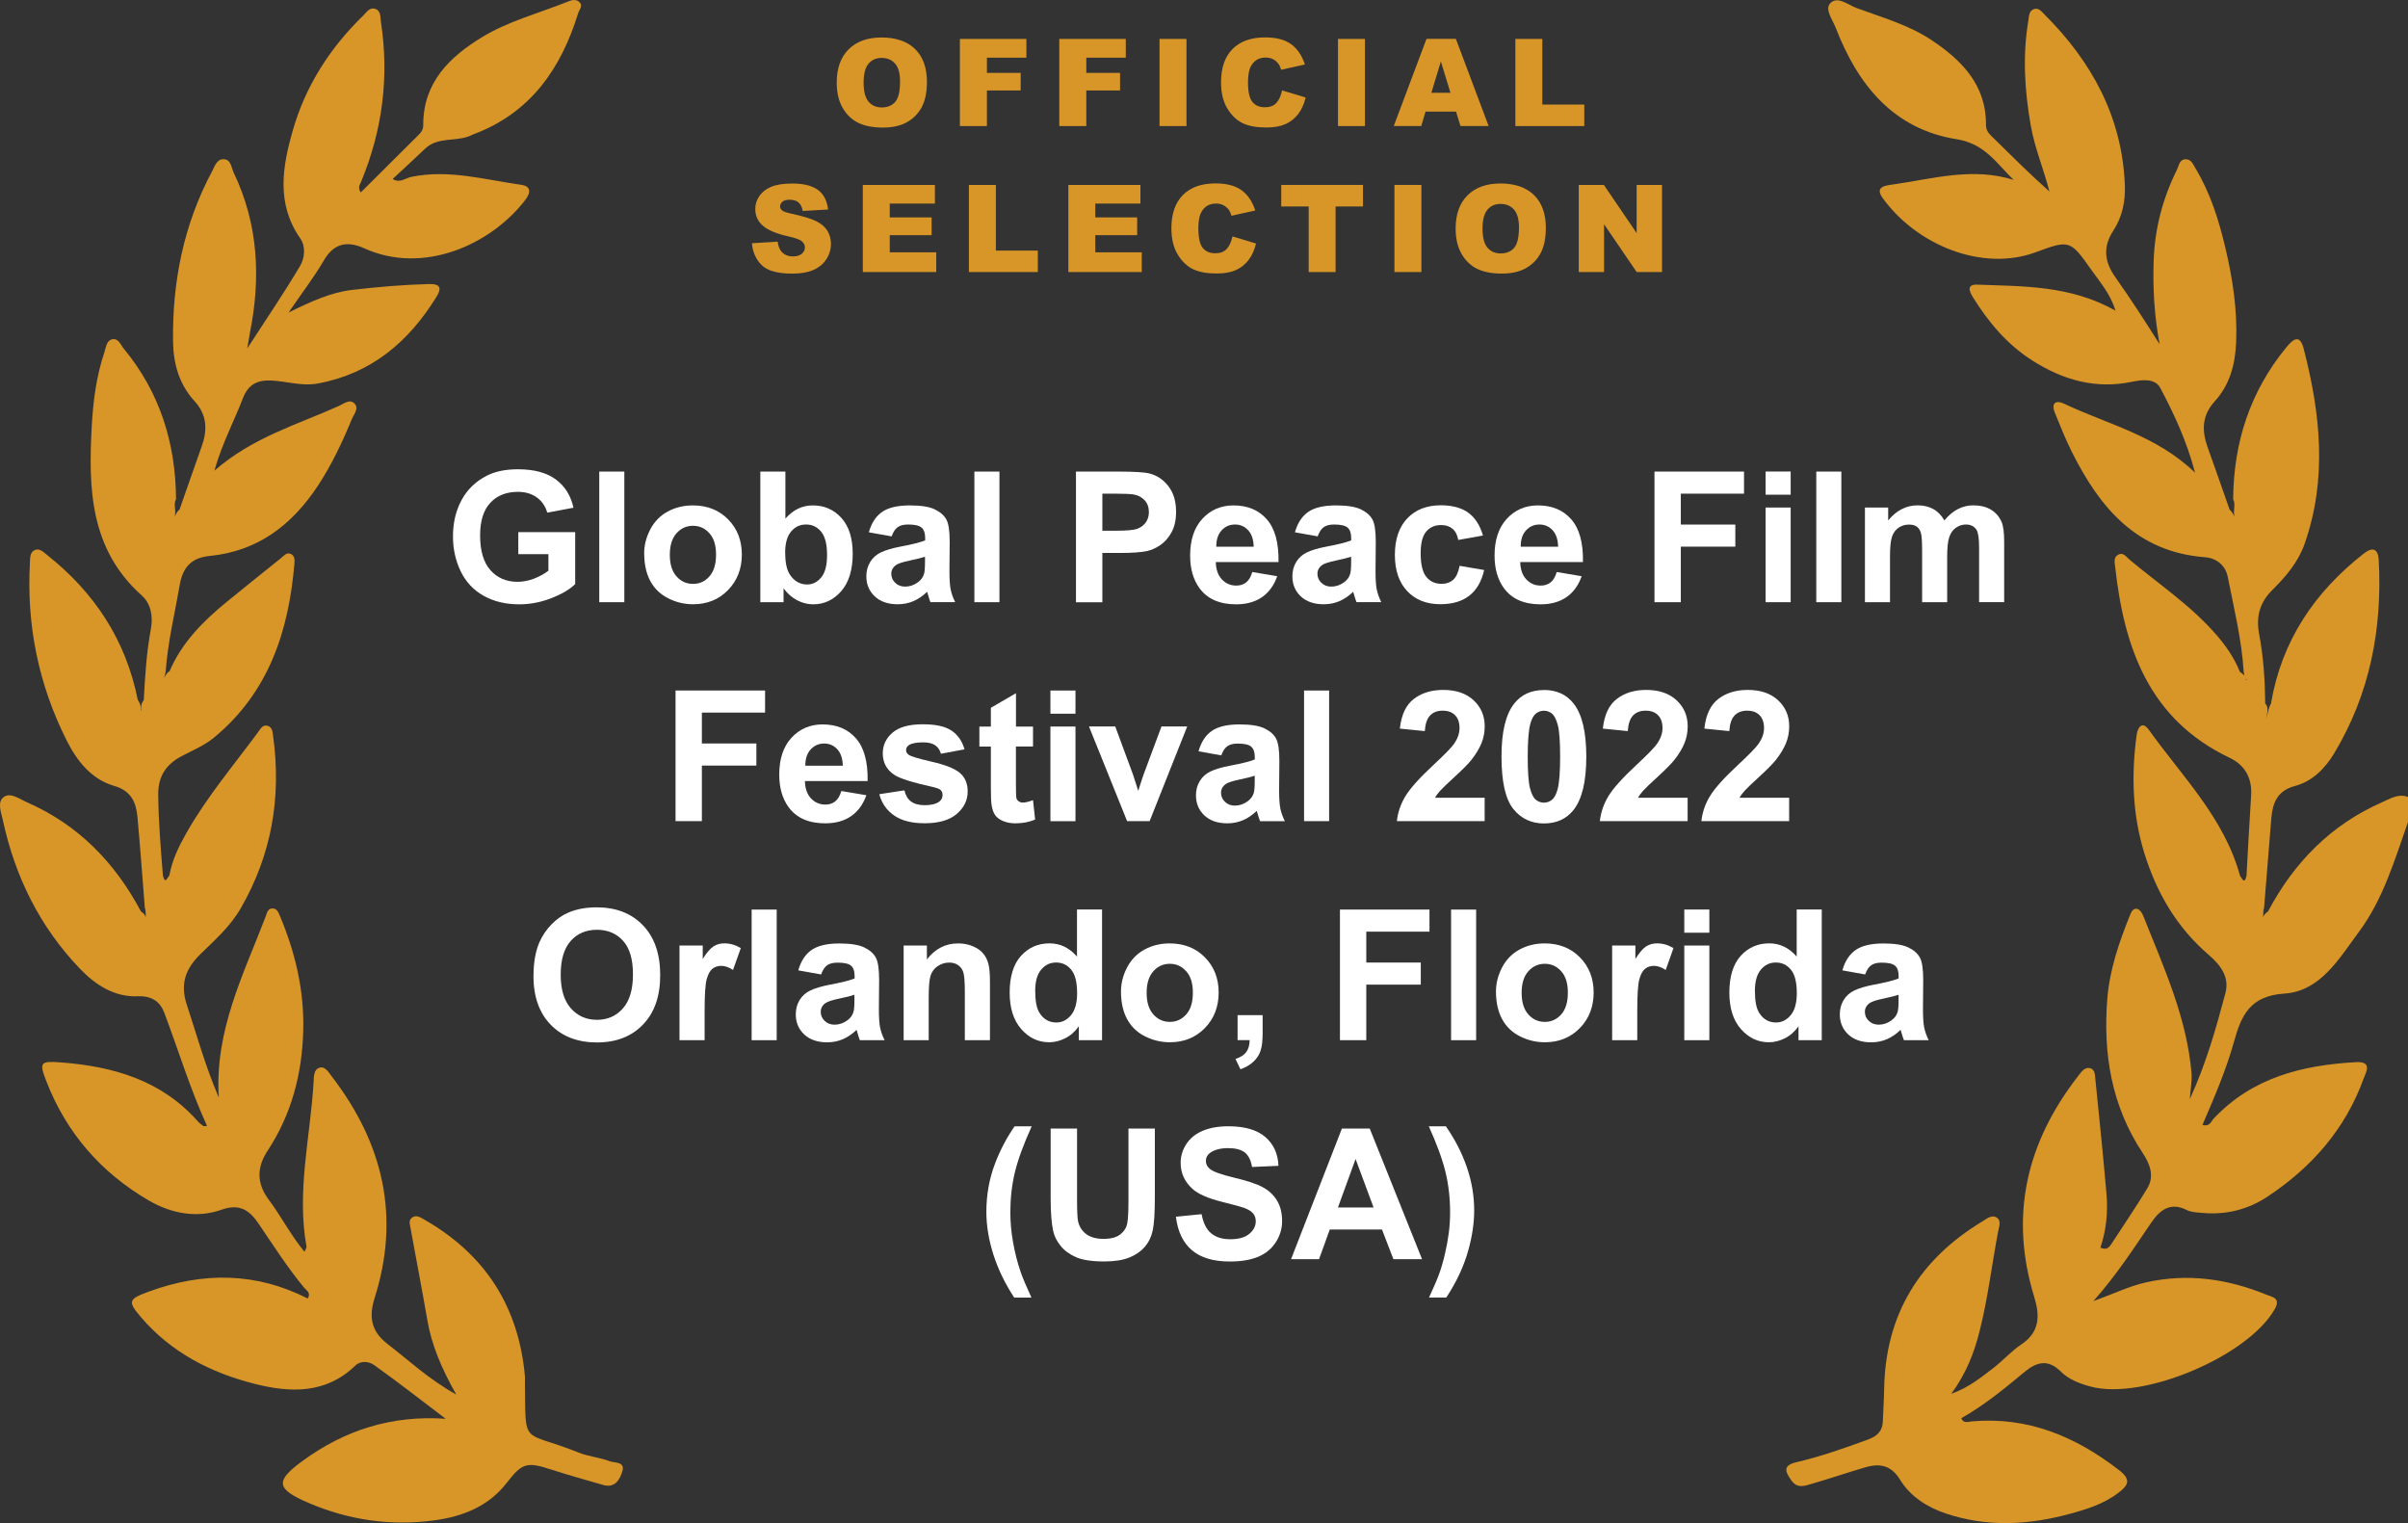 <?xml version="1.0" encoding="UTF-8"?>
<svg id="Layer_2" data-name="Layer 2" xmlns="http://www.w3.org/2000/svg" viewBox="0 0 395.88 250.35">
  <rect x="0" y="0" width="395.88" height="250.35" fill="#333333" stroke="none"/>
  <defs>
    <style>
      .cls-1 {
        fill: #fff;
      }

      .cls-2 {
        fill: #d89628;
      }
    </style>
  </defs>
  <g id="Layer_1-2" data-name="Layer 1">
    <g>
      <path class="cls-1" d="m85.21,91.09v-3.62h9.35v8.55c-.91.88-2.22,1.65-3.95,2.32s-3.47,1-5.24,1c-2.25,0-4.2-.47-5.87-1.41s-2.93-2.29-3.77-4.04-1.26-3.66-1.26-5.72c0-2.24.47-4.22,1.41-5.96s2.31-3.07,4.12-4c1.38-.71,3.09-1.07,5.14-1.07,2.67,0,4.75.56,6.25,1.68s2.46,2.66,2.89,4.64l-4.31.81c-.3-1.05-.87-1.89-1.71-2.5s-1.88-.92-3.13-.92c-1.89,0-3.4.6-4.52,1.8s-1.68,2.98-1.68,5.35c0,2.55.57,4.46,1.7,5.73s2.62,1.91,4.45,1.91c.91,0,1.82-.18,2.73-.53s1.7-.79,2.35-1.3v-2.72h-4.96Z"/>
      <path class="cls-1" d="m98.52,98.99v-21.47h4.12v21.47h-4.12Z"/>
      <path class="cls-1" d="m105.9,90.99c0-1.37.34-2.69,1.01-3.97s1.63-2.26,2.86-2.93,2.62-1.01,4.14-1.01c2.35,0,4.28.76,5.79,2.29s2.26,3.46,2.26,5.79-.76,4.3-2.28,5.85-3.43,2.32-5.73,2.32c-1.43,0-2.79-.32-4.08-.97s-2.28-1.59-2.95-2.83-1.01-2.76-1.01-4.55Zm4.22.22c0,1.54.37,2.72,1.1,3.54s1.63,1.23,2.71,1.23,1.98-.41,2.7-1.23,1.09-2.01,1.09-3.57-.36-2.7-1.09-3.52-1.63-1.23-2.7-1.23-1.98.41-2.71,1.23-1.1,2-1.1,3.54Z"/>
      <path class="cls-1" d="m125,98.99v-21.47h4.12v7.73c1.27-1.45,2.77-2.17,4.51-2.17,1.89,0,3.46.69,4.7,2.06s1.86,3.34,1.86,5.91-.63,4.7-1.9,6.14-2.8,2.15-4.61,2.15c-.89,0-1.77-.22-2.63-.67s-1.61-1.1-2.23-1.97v2.29h-3.82Zm4.09-8.12c0,1.61.25,2.8.76,3.57.71,1.09,1.66,1.64,2.84,1.64.91,0,1.68-.39,2.32-1.16s.96-2,.96-3.67c0-1.78-.32-3.06-.97-3.85s-1.47-1.18-2.48-1.18-1.81.38-2.46,1.15-.98,1.93-.98,3.49Z"/>
      <path class="cls-1" d="m146.58,88.17l-3.74-.67c.42-1.5,1.14-2.62,2.17-3.34s2.55-1.08,4.57-1.08c1.84,0,3.2.22,4.1.65s1.53.99,1.9,1.66.55,1.9.55,3.68l-.04,4.8c0,1.37.07,2.38.2,3.02s.38,1.35.74,2.09h-4.07c-.11-.27-.24-.68-.39-1.22-.07-.24-.12-.41-.15-.48-.7.68-1.46,1.2-2.26,1.54s-1.66.51-2.56.51c-1.6,0-2.86-.43-3.79-1.3s-1.38-1.97-1.38-3.3c0-.88.21-1.66.63-2.35s1.01-1.22,1.77-1.58,1.85-.69,3.27-.96c1.92-.36,3.26-.7,4-1.01v-.41c0-.79-.2-1.35-.59-1.69s-1.13-.51-2.21-.51c-.73,0-1.3.14-1.71.43s-.74.79-1,1.52Zm5.51,3.34c-.53.18-1.36.39-2.51.63s-1.89.48-2.24.72c-.54.38-.81.86-.81,1.45s.21,1.07.64,1.49.98.63,1.64.63c.74,0,1.45-.24,2.12-.73.5-.37.82-.83.98-1.36.11-.35.16-1.02.16-2.01v-.82Z"/>
      <path class="cls-1" d="m160.19,98.99v-21.47h4.12v21.47h-4.12Z"/>
      <path class="cls-1" d="m176.89,98.99v-21.47h6.96c2.64,0,4.36.11,5.16.32,1.23.32,2.26,1.02,3.09,2.1s1.25,2.47,1.25,4.18c0,1.32-.24,2.43-.72,3.33s-1.09,1.6-1.82,2.12c-.74.51-1.49.85-2.25,1.02-1.04.21-2.53.31-4.5.31h-2.83v8.1h-4.34Zm4.34-17.84v6.09h2.37c1.71,0,2.85-.11,3.43-.34s1.03-.58,1.36-1.05c.33-.48.49-1.04.49-1.67,0-.78-.23-1.43-.69-1.93s-1.04-.83-1.74-.95c-.52-.1-1.56-.15-3.12-.15h-2.1Z"/>
      <path class="cls-1" d="m205.88,94.03l4.1.69c-.53,1.5-1.36,2.65-2.5,3.44s-2.56,1.18-4.27,1.18c-2.71,0-4.71-.88-6.01-2.65-1.03-1.42-1.54-3.2-1.54-5.36,0-2.58.67-4.6,2.02-6.06s3.05-2.19,5.11-2.19c2.31,0,4.14.76,5.48,2.29s1.98,3.87,1.92,7.02h-10.31c.03,1.22.36,2.17,1,2.85s1.43,1.02,2.37,1.02c.64,0,1.19-.18,1.63-.53s.77-.92,1-1.7Zm.23-4.16c-.03-1.19-.34-2.1-.92-2.72s-1.3-.93-2.14-.93c-.9,0-1.64.33-2.23.98s-.87,1.54-.86,2.67h6.15Z"/>
      <path class="cls-1" d="m216.63,88.17l-3.74-.67c.42-1.5,1.14-2.62,2.17-3.34s2.55-1.08,4.57-1.08c1.84,0,3.2.22,4.1.65s1.53.99,1.9,1.66c.37.67.55,1.9.55,3.68l-.04,4.8c0,1.37.07,2.38.2,3.02.13.65.38,1.35.74,2.09h-4.07c-.11-.27-.24-.68-.4-1.22-.07-.24-.12-.41-.15-.48-.7.68-1.46,1.2-2.26,1.54s-1.66.51-2.56.51c-1.6,0-2.86-.43-3.79-1.3-.92-.87-1.38-1.97-1.38-3.3,0-.88.21-1.66.63-2.35s1.01-1.22,1.77-1.58c.76-.37,1.85-.69,3.27-.96,1.92-.36,3.26-.7,4-1.01v-.41c0-.79-.2-1.35-.59-1.69s-1.13-.51-2.21-.51c-.73,0-1.3.14-1.71.43s-.74.79-1,1.52Zm5.51,3.34c-.53.18-1.36.39-2.5.63s-1.89.48-2.24.72c-.54.38-.81.86-.81,1.45s.21,1.07.64,1.49.98.63,1.64.63c.74,0,1.45-.24,2.12-.73.5-.37.83-.83.98-1.36.11-.35.16-1.02.16-2.01v-.82Z"/>
      <path class="cls-1" d="m243.8,88.03l-4.06.73c-.14-.81-.45-1.42-.93-1.83-.48-.41-1.11-.62-1.88-.62-1.03,0-1.84.35-2.45,1.06-.61.71-.92,1.89-.92,3.55,0,1.85.31,3.15.93,3.91s1.45,1.14,2.5,1.14c.78,0,1.42-.22,1.92-.67s.85-1.21,1.05-2.29l4.04.69c-.42,1.86-1.23,3.26-2.42,4.2s-2.79,1.42-4.79,1.42c-2.28,0-4.09-.72-5.44-2.15s-2.03-3.42-2.03-5.96.68-4.57,2.04-6,3.19-2.15,5.51-2.15c1.89,0,3.4.41,4.52,1.22,1.12.82,1.92,2.06,2.41,3.73Z"/>
      <path class="cls-1" d="m255.93,94.03l4.1.69c-.53,1.5-1.36,2.65-2.5,3.44s-2.56,1.18-4.27,1.18c-2.71,0-4.71-.88-6.01-2.65-1.03-1.42-1.54-3.2-1.54-5.36,0-2.58.67-4.6,2.02-6.06s3.05-2.19,5.11-2.19c2.31,0,4.14.76,5.48,2.29s1.98,3.87,1.92,7.02h-10.31c.03,1.22.36,2.17,1,2.85s1.43,1.02,2.37,1.02c.64,0,1.19-.18,1.63-.53s.77-.92,1-1.7Zm.23-4.16c-.03-1.19-.34-2.1-.92-2.72s-1.3-.93-2.14-.93c-.9,0-1.64.33-2.23.98s-.87,1.54-.86,2.67h6.15Z"/>
      <path class="cls-1" d="m272,98.99v-21.47h14.72v3.63h-10.39v5.08h8.96v3.63h-8.96v9.13h-4.34Z"/>
      <path class="cls-1" d="m290.27,81.32v-3.81h4.12v3.81h-4.12Zm0,17.67v-15.56h4.12v15.56h-4.12Z"/>
      <path class="cls-1" d="m298.6,98.99v-21.47h4.12v21.47h-4.12Z"/>
      <path class="cls-1" d="m306.63,83.43h3.79v2.12c1.36-1.65,2.97-2.48,4.85-2.48,1,0,1.86.21,2.59.62s1.33,1.03,1.8,1.86c.68-.83,1.42-1.45,2.21-1.86s1.64-.62,2.53-.62c1.14,0,2.11.23,2.9.7s1.38,1.15,1.77,2.04c.28.66.42,1.74.42,3.22v9.95h-4.12v-8.89c0-1.54-.14-2.54-.42-2.99-.38-.59-.97-.88-1.76-.88-.58,0-1.12.18-1.63.53s-.87.87-1.1,1.55-.34,1.75-.34,3.22v7.47h-4.12v-8.53c0-1.51-.07-2.49-.22-2.93s-.37-.77-.68-.98c-.31-.21-.73-.32-1.25-.32-.63,0-1.21.17-1.71.51s-.87.83-1.09,1.48c-.22.64-.33,1.71-.33,3.21v7.56h-4.12v-15.56Z"/>
      <path class="cls-1" d="m111.06,134.98v-21.47h14.72v3.63h-10.39v5.08h8.96v3.63h-8.96v9.13h-4.34Z"/>
      <path class="cls-1" d="m138.33,130.03l4.1.69c-.53,1.5-1.36,2.65-2.5,3.44s-2.56,1.18-4.27,1.18c-2.71,0-4.71-.88-6.01-2.65-1.03-1.42-1.54-3.2-1.54-5.36,0-2.58.67-4.6,2.02-6.06s3.05-2.19,5.11-2.19c2.31,0,4.14.76,5.48,2.29s1.98,3.87,1.92,7.02h-10.31c.03,1.22.36,2.17,1,2.85s1.43,1.02,2.37,1.02c.64,0,1.19-.18,1.62-.53s.77-.92,1-1.7Zm.23-4.16c-.03-1.19-.34-2.1-.92-2.72s-1.3-.93-2.14-.93c-.9,0-1.64.33-2.23.98s-.88,1.54-.87,2.67h6.15Z"/>
      <path class="cls-1" d="m144.56,130.55l4.13-.63c.18.8.53,1.41,1.07,1.82s1.29.62,2.26.62c1.06,0,1.87-.2,2.4-.59.36-.27.54-.64.54-1.1,0-.31-.1-.57-.29-.78-.21-.2-.66-.38-1.38-.54-3.32-.73-5.43-1.4-6.31-2.01-1.23-.84-1.85-2.01-1.85-3.5,0-1.35.53-2.48,1.6-3.4s2.71-1.38,4.95-1.38,3.71.35,4.75,1.04,1.75,1.72,2.14,3.08l-3.88.72c-.17-.61-.48-1.07-.94-1.39s-1.13-.48-1.99-.48c-1.08,0-1.86.15-2.33.45-.31.21-.47.49-.47.83,0,.29.14.54.41.75.37.27,1.65.66,3.84,1.16s3.72,1.11,4.59,1.83c.86.73,1.29,1.75,1.29,3.06,0,1.43-.6,2.65-1.79,3.68s-2.96,1.54-5.29,1.54c-2.12,0-3.8-.43-5.03-1.29s-2.04-2.03-2.42-3.5Z"/>
      <path class="cls-1" d="m169.83,119.43v3.28h-2.81v6.27c0,1.27.03,2.01.08,2.22s.18.38.37.52.42.21.7.21c.38,0,.93-.13,1.66-.4l.35,3.19c-.96.41-2.04.62-3.25.62-.74,0-1.41-.12-2.01-.37s-1.03-.57-1.31-.97-.47-.93-.58-1.6c-.09-.48-.13-1.45-.13-2.9v-6.78h-1.89v-3.28h1.89v-3.09l4.13-2.4v5.49h2.81Z"/>
      <path class="cls-1" d="m172.69,117.32v-3.81h4.12v3.81h-4.12Zm0,17.67v-15.56h4.12v15.56h-4.12Z"/>
      <path class="cls-1" d="m185.3,134.98l-6.27-15.56h4.32l2.93,7.94.85,2.65c.22-.67.37-1.12.42-1.33.14-.44.28-.88.44-1.32l2.96-7.94h4.23l-6.18,15.56h-3.71Z"/>
      <path class="cls-1" d="m200.78,124.17l-3.74-.67c.42-1.5,1.14-2.62,2.17-3.34s2.55-1.08,4.57-1.08c1.84,0,3.2.22,4.1.65s1.53.99,1.9,1.66c.37.67.55,1.9.55,3.68l-.04,4.8c0,1.37.07,2.38.2,3.03.13.65.38,1.34.74,2.09h-4.07c-.11-.27-.24-.68-.4-1.22-.07-.24-.12-.41-.15-.48-.7.68-1.46,1.2-2.26,1.54s-1.66.51-2.56.51c-1.6,0-2.86-.43-3.79-1.3-.92-.87-1.38-1.97-1.38-3.3,0-.88.21-1.66.63-2.35s1.01-1.22,1.77-1.58c.76-.37,1.85-.69,3.27-.96,1.92-.36,3.26-.7,4-1.01v-.41c0-.79-.2-1.35-.59-1.69s-1.13-.51-2.21-.51c-.73,0-1.3.14-1.71.43s-.74.79-1,1.52Zm5.51,3.34c-.53.18-1.36.39-2.5.63s-1.89.48-2.24.72c-.54.38-.81.86-.81,1.45s.21,1.07.64,1.49.98.63,1.64.63c.74,0,1.45-.24,2.12-.73.5-.37.83-.83.98-1.36.11-.35.16-1.02.16-2.01v-.82Z"/>
      <path class="cls-1" d="m214.39,134.98v-21.47h4.12v21.47h-4.12Z"/>
      <path class="cls-1" d="m244.08,131.16v3.82h-14.43c.16-1.45.62-2.81,1.41-4.11s2.32-3.01,4.63-5.15c1.86-1.73,2.99-2.9,3.41-3.52.57-.85.85-1.69.85-2.52,0-.92-.25-1.62-.74-2.12s-1.17-.74-2.04-.74-1.54.26-2.05.78-.8,1.38-.88,2.58l-4.1-.41c.24-2.27,1.01-3.89,2.3-4.88s2.9-1.48,4.83-1.48c2.12,0,3.78.57,5,1.71s1.82,2.56,1.82,4.26c0,.97-.17,1.89-.52,2.76-.35.87-.9,1.79-1.65,2.75-.5.63-1.4,1.55-2.7,2.74s-2.12,1.98-2.47,2.37-.63.77-.84,1.14h8.17Z"/>
      <path class="cls-1" d="m253.82,113.42c2.08,0,3.71.74,4.88,2.23,1.4,1.76,2.09,4.67,2.09,8.75s-.7,6.98-2.11,8.76c-1.16,1.46-2.78,2.2-4.86,2.2s-3.77-.8-5.05-2.41-1.92-4.47-1.92-8.59.7-6.95,2.11-8.73c1.16-1.46,2.78-2.2,4.86-2.2Zm0,3.41c-.5,0-.94.16-1.33.48s-.69.89-.91,1.71c-.28,1.06-.42,2.86-.42,5.38s.13,4.25.38,5.19.57,1.57.96,1.88.83.47,1.33.47.94-.16,1.33-.48.69-.89.91-1.71c.28-1.05.42-2.84.42-5.36s-.13-4.25-.38-5.19-.57-1.57-.96-1.89c-.39-.32-.83-.48-1.33-.48Z"/>
      <path class="cls-1" d="m277.45,131.16v3.82h-14.43c.16-1.45.62-2.81,1.41-4.11s2.32-3.01,4.63-5.15c1.86-1.73,2.99-2.9,3.41-3.52.57-.85.85-1.69.85-2.52,0-.92-.25-1.62-.74-2.12s-1.17-.74-2.04-.74-1.54.26-2.05.78-.8,1.38-.88,2.58l-4.1-.41c.24-2.27,1.01-3.89,2.3-4.88s2.9-1.48,4.83-1.48c2.12,0,3.78.57,5,1.71s1.82,2.56,1.82,4.26c0,.97-.17,1.89-.52,2.76-.35.87-.9,1.79-1.65,2.75-.5.63-1.4,1.55-2.7,2.74s-2.12,1.98-2.47,2.37-.63.77-.84,1.14h8.17Z"/>
      <path class="cls-1" d="m294.14,131.16v3.82h-14.43c.16-1.45.62-2.81,1.41-4.11s2.32-3.01,4.63-5.15c1.86-1.73,2.99-2.9,3.41-3.52.57-.85.85-1.69.85-2.52,0-.92-.25-1.62-.74-2.12s-1.17-.74-2.04-.74-1.54.26-2.05.78-.8,1.38-.88,2.58l-4.1-.41c.24-2.27,1.01-3.89,2.3-4.88s2.9-1.48,4.83-1.48c2.12,0,3.78.57,5,1.71s1.82,2.56,1.82,4.26c0,.97-.17,1.89-.52,2.76-.35.87-.9,1.79-1.65,2.75-.5.63-1.4,1.55-2.7,2.74s-2.12,1.98-2.47,2.37-.63.77-.84,1.14h8.17Z"/>
      <path class="cls-1" d="m87.71,160.38c0-2.19.33-4.02.98-5.51.49-1.09,1.15-2.08,2-2.94s1.77-1.51,2.78-1.93c1.34-.57,2.88-.85,4.63-.85,3.16,0,5.7.98,7.59,2.94s2.85,4.69,2.85,8.19-.94,6.18-2.83,8.14-4.4,2.94-7.56,2.94-5.73-.97-7.62-2.92-2.83-4.63-2.83-8.05Zm4.47-.15c0,2.43.56,4.27,1.68,5.53s2.55,1.88,4.28,1.88,3.15-.62,4.26-1.87,1.66-3.11,1.66-5.6-.54-4.3-1.62-5.51-2.51-1.82-4.3-1.82-3.23.61-4.32,1.84-1.64,3.07-1.64,5.54Z"/>
      <path class="cls-1" d="m115.83,170.99h-4.12v-15.56h3.82v2.21c.65-1.04,1.24-1.73,1.77-2.07s1.12-.5,1.78-.5c.94,0,1.84.26,2.71.78l-1.28,3.59c-.69-.45-1.34-.67-1.93-.67s-1.06.16-1.46.48-.71.89-.94,1.72-.34,2.57-.34,5.21v4.8Z"/>
      <path class="cls-1" d="m123.57,170.99v-21.47h4.12v21.47h-4.12Z"/>
      <path class="cls-1" d="m134.98,160.18l-3.74-.67c.42-1.5,1.14-2.62,2.17-3.34s2.55-1.08,4.57-1.08c1.84,0,3.2.22,4.1.65s1.53.99,1.9,1.66.55,1.9.55,3.68l-.04,4.8c0,1.37.07,2.38.2,3.02s.38,1.35.74,2.09h-4.07c-.11-.27-.24-.68-.39-1.22-.07-.24-.12-.41-.15-.48-.7.68-1.46,1.2-2.26,1.54s-1.66.51-2.56.51c-1.6,0-2.86-.43-3.79-1.3s-1.38-1.97-1.38-3.3c0-.88.21-1.66.63-2.35s1.01-1.22,1.77-1.58,1.85-.69,3.27-.96c1.92-.36,3.26-.7,4-1.01v-.41c0-.79-.2-1.36-.59-1.69s-1.13-.5-2.21-.5c-.73,0-1.3.14-1.71.43s-.74.79-1,1.52Zm5.51,3.34c-.53.18-1.36.39-2.51.63s-1.89.48-2.24.72c-.54.38-.81.86-.81,1.45s.21,1.07.64,1.49.98.63,1.64.63c.74,0,1.45-.24,2.12-.73.5-.37.82-.83.98-1.36.11-.35.16-1.02.16-2.01v-.82Z"/>
      <path class="cls-1" d="m162.74,170.99h-4.12v-7.94c0-1.68-.09-2.77-.26-3.26s-.46-.88-.86-1.15-.87-.41-1.43-.41c-.71,0-1.35.2-1.92.59s-.95.91-1.16,1.55-.31,1.84-.31,3.57v7.05h-4.12v-15.56h3.82v2.29c1.36-1.76,3.07-2.64,5.13-2.64.91,0,1.74.16,2.49.49s1.32.75,1.71,1.25.65,1.08.81,1.73.23,1.57.23,2.77v9.67Z"/>
      <path class="cls-1" d="m181.18,170.99h-3.82v-2.29c-.63.89-1.38,1.55-2.25,1.98s-1.74.65-2.62.65c-1.79,0-3.32-.72-4.59-2.16s-1.91-3.45-1.91-6.03.62-4.64,1.86-6.01,2.81-2.06,4.7-2.06c1.74,0,3.24.72,4.51,2.17v-7.73h4.12v21.47Zm-10.99-8.12c0,1.66.23,2.86.69,3.6.66,1.07,1.59,1.61,2.78,1.61.95,0,1.75-.4,2.42-1.21s1-2.01,1-3.61c0-1.79-.32-3.07-.97-3.86s-1.47-1.18-2.48-1.18-1.79.39-2.45,1.16-.99,1.94-.99,3.48Z"/>
      <path class="cls-1" d="m184.29,162.99c0-1.37.34-2.69,1.01-3.97s1.63-2.26,2.86-2.93c1.23-.67,2.61-1.01,4.14-1.01,2.35,0,4.28.76,5.79,2.29s2.26,3.46,2.26,5.79-.76,4.3-2.28,5.85c-1.52,1.55-3.43,2.32-5.74,2.32-1.43,0-2.79-.32-4.08-.97-1.29-.64-2.28-1.59-2.95-2.83s-1.01-2.76-1.01-4.55Zm4.22.22c0,1.54.37,2.72,1.1,3.54s1.64,1.23,2.71,1.23,1.97-.41,2.7-1.23c.73-.82,1.09-2.01,1.09-3.57s-.36-2.7-1.09-3.52c-.73-.82-1.63-1.23-2.7-1.23s-1.98.41-2.71,1.23-1.1,2-1.1,3.54Z"/>
      <path class="cls-1" d="m203.46,166.87h4.12v2.94c0,1.19-.1,2.13-.31,2.82-.21.69-.59,1.31-1.16,1.85-.57.55-1.3.98-2.18,1.29l-.81-1.7c.83-.27,1.42-.65,1.77-1.13s.54-1.13.56-1.96h-1.99v-4.12Z"/>
      <path class="cls-1" d="m220.29,170.99v-21.47h14.72v3.63h-10.39v5.08h8.96v3.63h-8.96v9.13h-4.34Z"/>
      <path class="cls-1" d="m238.56,170.99v-21.47h4.12v21.47h-4.12Z"/>
      <path class="cls-1" d="m245.94,162.99c0-1.37.34-2.69,1.01-3.97s1.63-2.26,2.86-2.93c1.23-.67,2.61-1.01,4.14-1.01,2.35,0,4.28.76,5.79,2.29s2.26,3.46,2.26,5.79-.76,4.3-2.28,5.85c-1.52,1.55-3.43,2.32-5.74,2.32-1.43,0-2.79-.32-4.08-.97-1.29-.64-2.28-1.59-2.95-2.83s-1.01-2.76-1.01-4.55Zm4.22.22c0,1.54.37,2.72,1.1,3.54s1.64,1.23,2.71,1.23,1.97-.41,2.7-1.23c.73-.82,1.09-2.01,1.09-3.57s-.36-2.7-1.09-3.52c-.73-.82-1.63-1.23-2.7-1.23s-1.98.41-2.71,1.23-1.1,2-1.1,3.54Z"/>
      <path class="cls-1" d="m269.16,170.99h-4.12v-15.56h3.82v2.21c.65-1.04,1.24-1.73,1.77-2.07.52-.33,1.12-.5,1.78-.5.94,0,1.84.26,2.71.78l-1.27,3.59c-.69-.45-1.34-.67-1.93-.67s-1.06.16-1.46.48-.72.89-.95,1.72-.34,2.57-.34,5.21v4.8Z"/>
      <path class="cls-1" d="m276.9,153.32v-3.81h4.12v3.81h-4.12Zm0,17.67v-15.56h4.12v15.56h-4.12Z"/>
      <path class="cls-1" d="m299.5,170.99h-3.82v-2.29c-.63.89-1.38,1.55-2.25,1.98-.87.43-1.74.65-2.62.65-1.79,0-3.32-.72-4.59-2.16-1.28-1.44-1.91-3.45-1.91-6.03s.62-4.64,1.86-6.01,2.81-2.06,4.7-2.06c1.74,0,3.24.72,4.51,2.17v-7.73h4.12v21.47Zm-10.99-8.12c0,1.66.23,2.86.69,3.6.66,1.07,1.59,1.61,2.78,1.61.95,0,1.75-.4,2.42-1.21s1-2.01,1-3.61c0-1.79-.32-3.07-.97-3.86s-1.47-1.18-2.48-1.18-1.79.39-2.45,1.16c-.66.78-.99,1.94-.99,3.48Z"/>
      <path class="cls-1" d="m306.63,160.18l-3.74-.67c.42-1.5,1.14-2.62,2.17-3.34s2.55-1.08,4.57-1.08c1.84,0,3.2.22,4.1.65s1.53.99,1.9,1.66c.37.67.55,1.9.55,3.68l-.04,4.8c0,1.37.07,2.38.2,3.02.13.65.38,1.35.74,2.09h-4.07c-.11-.27-.24-.68-.4-1.22-.07-.24-.12-.41-.15-.48-.7.68-1.46,1.2-2.26,1.54s-1.66.51-2.56.51c-1.6,0-2.86-.43-3.79-1.3-.92-.87-1.38-1.97-1.38-3.3,0-.88.21-1.66.63-2.35s1.01-1.22,1.77-1.58c.76-.37,1.85-.69,3.27-.96,1.92-.36,3.26-.7,4-1.01v-.41c0-.79-.2-1.36-.59-1.69s-1.13-.5-2.21-.5c-.73,0-1.3.14-1.71.43s-.74.79-1,1.52Zm5.51,3.34c-.53.18-1.36.39-2.5.63s-1.89.48-2.24.72c-.54.38-.81.86-.81,1.45s.21,1.07.64,1.49.98.63,1.64.63c.74,0,1.45-.24,2.12-.73.5-.37.83-.83.98-1.36.11-.35.16-1.02.16-2.01v-.82Z"/>
      <path class="cls-1" d="m169.57,213.3h-2.83c-1.49-2.26-2.63-4.6-3.41-7.03s-1.17-4.79-1.17-7.06c0-2.82.48-5.49,1.45-8.01.84-2.19,1.9-4.2,3.19-6.05h2.81c-1.34,2.96-2.26,5.48-2.76,7.55s-.75,4.27-.75,6.6c0,1.6.15,3.24.45,4.92s.71,3.28,1.22,4.79c.34,1,.94,2.43,1.8,4.29Z"/>
      <path class="cls-1" d="m172.73,185.51h4.34v11.63c0,1.85.05,3.04.16,3.59.19.88.63,1.58,1.33,2.12.7.53,1.65.8,2.86.8s2.16-.25,2.78-.75,1-1.12,1.13-1.85.19-1.95.19-3.65v-11.88h4.34v11.28c0,2.58-.12,4.4-.35,5.46s-.67,1.96-1.3,2.7c-.63.73-1.47,1.32-2.53,1.75-1.05.43-2.43.65-4.13.65-2.05,0-3.61-.24-4.67-.71-1.06-.47-1.9-1.09-2.51-1.85s-1.02-1.55-1.21-2.38c-.28-1.23-.43-3.05-.43-5.45v-11.46Z"/>
      <path class="cls-1" d="m193.33,200l4.22-.41c.25,1.42.77,2.46,1.54,3.12.78.66,1.82,1,3.14,1,1.4,0,2.45-.29,3.16-.89.71-.59,1.06-1.28,1.06-2.07,0-.51-.15-.94-.45-1.3-.3-.36-.82-.67-1.56-.93-.51-.18-1.67-.49-3.47-.94-2.32-.58-3.96-1.28-4.89-2.12-1.32-1.18-1.98-2.62-1.98-4.32,0-1.09.31-2.12.93-3.07.62-.95,1.51-1.68,2.68-2.18s2.58-.75,4.23-.75c2.7,0,4.72.59,6.09,1.77,1.36,1.18,2.08,2.76,2.15,4.73l-4.34.19c-.19-1.1-.58-1.9-1.19-2.38-.61-.48-1.53-.72-2.75-.72s-2.25.26-2.96.78c-.46.33-.69.78-.69,1.33,0,.51.21.94.64,1.3.55.46,1.88.94,3.98,1.44s3.67,1.01,4.68,1.55c1.01.53,1.8,1.26,2.37,2.18.57.92.86,2.06.86,3.42,0,1.23-.34,2.38-1.03,3.46s-1.65,1.87-2.9,2.4c-1.25.52-2.81.78-4.67.78-2.71,0-4.8-.63-6.25-1.88-1.46-1.25-2.32-3.08-2.61-5.49Z"/>
      <path class="cls-1" d="m233.8,206.99h-4.72l-1.88-4.88h-8.58l-1.77,4.88h-4.6l8.36-21.47h4.58l8.6,21.47Zm-7.98-8.5l-2.96-7.97-2.9,7.97h5.86Z"/>
      <path class="cls-1" d="m234.93,213.3c.81-1.74,1.38-3.07,1.71-4s.64-2,.92-3.21.49-2.36.63-3.45c.14-1.09.21-2.2.21-3.35,0-2.32-.25-4.52-.75-6.6s-1.42-4.59-2.75-7.55h2.8c1.47,2.1,2.62,4.33,3.44,6.68.81,2.35,1.22,4.74,1.22,7.16,0,2.04-.32,4.23-.97,6.56-.73,2.62-1.94,5.2-3.62,7.75h-2.84Z"/>
    </g>
    <g>
      <path class="cls-2" d="m23.81,149.22c-.4-4.97-.75-9.94-1.21-14.9-.22-2.42-1.02-4.32-3.82-5.13-3.79-1.1-6.15-4.14-7.83-7.49-4.61-9.17-6.6-18.92-6.03-29.19.04-.78-.02-1.71.78-2.08.82-.37,1.46.34,2.07.82,7.78,6.17,12.93,13.99,14.88,23.8.22.32.41.66.46,1.06.02.24.04.49.04.73.16-.12-.03-.27.03-.41-.01-.53.18-.97.46-1.38.2-3.92.45-7.82,1.17-11.69.37-2,.02-4.12-1.5-5.47-8.55-7.63-8.79-17.65-8.22-27.9.23-4.09.75-8.17,2.08-12.1.27-.82.34-1.93,1.29-2.12,1.01-.21,1.38.93,1.91,1.57,5.91,7.17,8.51,15.5,8.57,24.7-.49.9.09,1.88-.23,2.86.26-.44.43-.87.81-1.15,1.2-3.41,2.37-6.82,3.59-10.22,1-2.76,1.01-5.27-1.15-7.62-2.5-2.72-3.45-6.1-3.51-9.73-.14-9.85,1.74-19.26,6.41-28.01.45-.84.76-2.02,1.9-2,1.22.02,1.26,1.37,1.65,2.19,4.06,8.47,4.49,17.32,2.67,26.39-.11.57-.2,1.14-.44,2.54,3.22-4.97,6.1-9.19,8.69-13.57.76-1.27.97-3.19.04-4.52-4-5.73-2.94-11.83-1.22-17.8,2.08-7.27,6.1-13.53,11.54-18.82.54-.52,1.04-1.39,1.92-1.15,1.06.29.89,1.36,1.02,2.21,1.37,9.03.24,17.75-3.24,26.18-.22.52-.63,1.01-.08,1.81,3.21-3.2,6.39-6.37,9.58-9.53.43-.43.7-.9.69-1.55-.02-6.95,4.28-11.15,9.63-14.42,4.34-2.65,9.34-3.94,14.05-5.83.6-.24,1.36-.53,1.96.01.71.64,0,1.27-.17,1.86-2.82,9.12-7.82,16.37-17.15,19.88-.27.1-.53.25-.8.35-2.34.9-5.16.08-7.21,2.04-1.75,1.67-3.53,3.3-5.34,4.98,1.19.75,2.1-.15,3.08-.35,6.15-1.26,12.08.47,18.06,1.31,1.55.22,1.67,1.18.64,2.52-5.71,7.4-16.79,12.29-26.41,7.93-2.76-1.25-4.99-.93-6.68,1.98-1.57,2.7-3.5,5.2-5.8,8.56,3.84-1.88,6.98-3.31,10.48-3.72,4.2-.49,8.39-.85,12.61-.96,1.86-.05,2.11.67,1.24,2.08-4.57,7.41-10.72,12.65-19.53,14.27-2.58.48-5.07-.36-7.6-.49-2.34-.11-3.83.62-4.73,2.97-1.41,3.69-3.33,7.2-4.67,11.85,6.38-5.54,13.68-7.57,20.47-10.64.78-.35,1.69-1.12,2.44-.51,1.01.82.03,1.85-.3,2.65-1.56,3.8-3.31,7.51-5.58,10.96-4.26,6.47-9.89,10.78-17.81,11.56-2.97.29-4.41,1.82-4.92,4.8-.81,4.72-1.97,9.38-2.3,14.18-.11.44-.17.89-.31,1.15.23-.32.4-.9.94-1.18,2.03-4.74,5.55-8.26,9.45-11.44,2.96-2.42,5.95-4.81,8.93-7.2.44-.35.85-.93,1.52-.66.64.27.69.89.64,1.5-.93,11.19-4.22,21.28-13.26,28.73-1.62,1.33-3.53,2.09-5.33,3.05-2.6,1.38-3.85,3.36-3.81,6.37.05,4.42.42,8.82.77,13.22.35,1.49.7.43,1.06,0,.46-2.54,1.58-4.84,2.83-7.03,3.35-5.9,7.74-11.08,11.75-16.52.39-.53.76-1.3,1.59-1.05.76.23.8,1,.89,1.69,1.38,10.03-.23,19.48-5.32,28.3-1.7,2.95-4.19,5.17-6.58,7.49-2.41,2.35-3.46,4.83-2.29,8.37,1.65,4.99,3.02,10.06,5.26,15.25-.7-11.02,4.07-20.23,7.7-29.74.24-.62.34-1.44,1.27-1.33.67.08.88.75,1.1,1.27,2.52,6.02,3.99,12.23,3.81,18.82-.19,7.11-1.91,13.71-5.84,19.7-1.77,2.7-1.9,5.31.2,8.12,2.02,2.7,3.57,5.76,5.84,8.52.16-.38.38-.64.34-.85-1.64-9.07.61-17.96,1.16-26.93.06-.93-.04-2.2,1.02-2.49.9-.25,1.47.79,2,1.48,8.42,10.97,11.27,22.99,7.01,36.42-.91,2.86-.68,5.38,2.11,7.51,3.47,2.66,6.65,5.71,11.32,8.33-2.44-4.34-4.05-8.13-4.76-12.26-.86-5.01-1.84-10-2.74-15.01-.11-.64-.42-1.43.32-1.88.67-.41,1.32.04,1.91.38,10.01,5.71,15.54,14.31,16.56,25.79.03.29,0,.59,0,.88.14,10.9-.65,7.82,8.84,11.64,1.62.65,3.44.79,5.07,1.41.81.31,2.61.03,2.1,1.68-.41,1.34-1.21,2.81-3.19,2.22-2.81-.83-5.64-1.59-8.42-2.5-4.08-1.33-4.83-1.14-7.38,2.15-3.02,3.9-7.28,5.56-11.94,6.18-7.14.96-14.07-.04-20.7-2.89-5.29-2.28-5.48-3.56-.98-6.85,6.95-5.1,14.69-7.57,23.57-6.96-3.92-2.97-7.79-6-11.79-8.85-.78-.56-2.17-.76-3.04.09-4.85,4.7-10.7,4.5-16.53,3.03-7.22-1.82-13.75-5.15-18.71-10.94-2.27-2.65-2.1-3,1.29-4.24,8.85-3.24,17.57-3.2,26.1,1.14.59-.92-.21-1.33-.59-1.78-2.76-3.33-5.07-6.97-7.5-10.54-1.47-2.17-3.09-3.34-6.09-2.27-4.06,1.44-8.26.61-11.91-1.5-7.86-4.56-13.59-11.12-16.89-19.65-1.19-3.08-1-3.33,2.38-3.07,8.62.65,16.58,2.93,22.57,9.73.25.28.58.51.88.74.05.04.16,0,.6-.02-2.8-6.12-4.7-12.45-7.03-18.61-.67-1.78-2.02-2.8-4.32-2.71-3.85.16-6.95-1.82-9.54-4.52-6.61-6.89-10.67-15.13-12.68-24.42-.28-1.29-.99-3.02.18-3.84,1.11-.77,2.57.36,3.8.9,8.43,3.69,14.45,9.9,18.72,17.93.52.31.82.76.86,1.27-.15-.55.02-1.24-.22-1.88Z"/>
      <path class="cls-2" d="m373.37,115.56c1.75-10.26,7.17-18.24,15.24-24.57,1.47-1.15,2.36-.78,2.46,1.09.6,11.3-1.45,22.01-7.35,31.79-1.48,2.45-3.56,4.57-6.42,5.33-2.95.78-3.69,2.82-3.9,5.39-.4,4.88-.79,9.76-1.18,14.64-.23.64-.07,1.33-.22,1.88.04-.51.34-.96.86-1.27,4.29-8.09,10.38-14.31,18.86-18.01,1.3-.57,2.6-1.42,4.16-.82v4.12c-2.2,6.23-4.05,12.63-8.06,18.04-3.27,4.4-6.31,9.76-12.27,10.16-5.64.37-7.08,3.57-8.28,7.92-1.3,4.69-3.25,9.16-5.18,13.66,1.18.36,1.42-.58,1.85-1.04,6.36-6.75,14.56-8.78,23.39-9.27,2.77-.15,1.63,1.67,1.26,2.69-3.01,8.32-8.57,14.64-15.86,19.45-3.17,2.09-6.79,3-10.64,2.64-.87-.08-1.83-.09-2.58-.47-2.77-1.42-4.51.11-5.87,2.11-2.85,4.19-5.59,8.45-9.48,12.86,3.35-1.21,5.86-2.45,8.6-3.07,6.86-1.55,13.41-.6,19.81,2,1,.41,2.44.54,1.41,2.37-4.37,7.76-21.64,15.06-30.27,12.75-1.83-.49-3.59-1.16-4.92-2.48-2.07-2.06-3.95-1.59-5.92.05-3.31,2.75-6.64,5.49-10.43,7.63.34.92,1.13.57,1.73.52,9.22-.81,17.04,2.47,24.19,8,2.02,1.56,1.59,2.45-.06,3.72-2.39,1.84-5.21,2.72-8.02,3.48-6.73,1.83-13.52,2.22-20.27-.02-3.16-1.05-5.91-2.78-7.66-5.63-1.46-2.37-3.37-2.69-5.72-1.99-3,.89-5.96,1.89-8.96,2.76-1.09.32-2.22.71-3.15-.6-1.06-1.48-1.46-2.48.85-3.02,4-.93,7.86-2.3,11.72-3.71,1.63-.6,2.4-1.44,2.46-3.08.06-1.76.18-3.52.21-5.28.22-12.21,5.81-21.26,16.16-27.51.74-.45,1.58-1.19,2.42-.57.69.51.3,1.46.16,2.22-1.04,5.48-1.68,11.02-3.06,16.44-.89,3.52-2.14,6.82-4.65,10.27,2.94-1.08,4.87-2.69,6.83-4.18,1.64-1.25,3.03-2.84,4.73-3.98,3.04-2.04,3.01-4.76,2.09-7.75-4.14-13.44-1.26-25.47,7.25-36.39.48-.61,1.01-1.42,1.84-1.26.94.17.88,1.2.96,1.93.64,6.24,1.28,12.49,1.82,18.74.26,3-.03,6-1,8.85,1.03.47,1.45-.05,1.84-.65,1.97-3.04,4.02-6.03,5.89-9.13,1.22-2.03.35-4.09-.79-5.8-5.11-7.71-6.51-16.23-5.81-25.26.38-4.84,1.94-9.35,3.73-13.8.2-.5.51-1.23,1.22-1.04.37.1.75.62.92,1.03,3.35,8.44,7.19,16.72,7.98,25.94.1,1.23-.15,2.49-.28,4.3,2.72-5.95,4.32-11.67,5.85-17.41.74-2.78-.94-4.75-2.78-6.34-5.22-4.5-8.51-10.15-10.53-16.64-1.99-6.4-2.17-12.91-1.28-19.49.18-1.29.94-2.33,2.02-.81,5.49,7.68,12.4,14.49,14.98,23.99.35.43.71,1.48,1.06,0,.25-4.4.47-8.81.76-13.21.19-2.88-1.03-5.01-3.55-6.21-13.22-6.3-17.32-18.03-18.8-31.35-.08-.76-.33-1.68.6-2.08.77-.33,1.23.42,1.73.84,4.88,4.09,10.23,7.63,14.42,12.52,1.54,1.8,2.86,3.72,3.74,5.93.41.35.92.63.88.94.23.68.35.38.22.31-.4-.23-.32-.8-.46-1.22-.33-5.3-1.6-10.44-2.62-15.62-.38-1.93-1.9-3.09-3.73-3.23-11.22-.85-17.3-8.12-21.89-17.29-1.05-2.09-1.92-4.28-2.8-6.45-.65-1.59.14-2.15,1.51-1.5,7.16,3.4,15.16,5.2,21.53,11.34-1.38-5.25-3.45-9.65-5.71-13.92-.87-1.65-3.04-1.35-4.61-1.03-6.05,1.27-11.42-.29-16.48-3.52-4.15-2.65-7.2-6.32-9.76-10.44-.52-.84-1.04-2.06.73-2,7.62.29,15.33.1,22.76,4.28-.86-2.76-2.51-4.64-3.92-6.63-3.54-5.01-3.59-5.05-9.25-2.96-8.69,3.2-19.47-1.12-25.12-8.93-1.35-1.87.46-2.05,1.68-2.22,6.54-.93,13.06-2.89,19.85-.76-2.8-2.72-4.74-5.95-9.34-6.68-10.46-1.66-16.29-8.98-19.91-18.34-.5-1.29-1.84-3.03-.89-4.02,1.2-1.23,2.9.25,4.3.78,4.21,1.56,8.61,2.78,12.36,5.29,4.95,3.3,8.99,7.36,8.94,13.93,0,.77.33,1.27.84,1.78,3.13,3.08,6.24,6.19,9.59,9.17-.93-3.65-2.4-7.09-3.06-10.8-1.01-5.75-1.38-11.47-.41-17.25.13-.77.07-1.67.97-1.95.77-.24,1.25.47,1.72.93,7.74,7.74,12.72,16.79,13.18,27.97.11,2.73-.42,5.29-1.91,7.56-1.74,2.66-1.43,5.13.33,7.6,2.53,3.58,4.9,7.26,7.3,11.05-.87-4.59-1.14-9.16-.98-13.78.18-5.27,1.5-10.23,3.84-14.94.32-.65.38-1.66,1.39-1.69.95-.03,1.27.87,1.65,1.5,2.44,4.06,3.84,8.52,4.92,13.11,1.2,5.08,1.97,10.19,1.76,15.43-.14,3.63-1.03,7.02-3.51,9.74-2.15,2.35-2.16,4.85-1.16,7.62,1.23,3.4,2.4,6.81,3.6,10.21.38.27.54.7.81,1.15-.32-.98.25-1.96-.23-2.87.06-9.31,2.77-17.69,8.72-24.95,1.18-1.44,2.25-2.24,2.88.23,2.74,10.65,3.9,21.33.15,32.03-1.07,3.05-3.1,5.41-5.33,7.62-2.06,2.04-2.69,4.39-2.15,7.23.71,3.76.96,7.58,1,11.4.5.57.47,1.23.13,2.53.43-1.26.44-1.99.87-2.57Z"/>
    </g>
    <g>
      <path class="cls-2" d="m137.56,13.57c0-2.34.65-4.16,1.95-5.46s3.12-1.95,5.44-1.95,4.22.64,5.51,1.92,1.93,3.07,1.93,5.38c0,1.67-.28,3.05-.84,4.12s-1.38,1.9-2.44,2.5-2.39.89-3.98.89-2.95-.26-4.01-.77-1.92-1.33-2.57-2.44-.99-2.51-.99-4.18Zm4.42.02c0,1.45.27,2.48.81,3.12s1.27.95,2.19.95,1.69-.31,2.21-.93.78-1.73.78-3.33c0-1.35-.27-2.33-.82-2.95s-1.28-.93-2.21-.93-1.61.32-2.15.95-.81,1.68-.81,3.13Z"/>
      <path class="cls-2" d="m157.8,6.4h10.94v3.08h-6.49v2.5h5.55v2.89h-5.55v5.85h-4.44V6.4Z"/>
      <path class="cls-2" d="m174.14,6.4h10.94v3.08h-6.49v2.5h5.55v2.89h-5.55v5.85h-4.44V6.4Z"/>
      <path class="cls-2" d="m190.63,6.4h4.43v14.32h-4.43V6.4Z"/>
      <path class="cls-2" d="m210.77,14.86l3.88,1.17c-.26,1.09-.67,2-1.23,2.72s-1.25,1.28-2.08,1.65-1.89.56-3.17.56c-1.56,0-2.83-.23-3.81-.68s-1.84-1.25-2.55-2.39-1.07-2.6-1.07-4.37c0-2.37.63-4.19,1.89-5.46,1.26-1.27,3.04-1.91,5.35-1.91,1.8,0,3.22.36,4.25,1.09s1.8,1.85,2.3,3.36l-3.91.87c-.14-.44-.28-.76-.43-.96-.25-.34-.55-.6-.91-.78s-.76-.27-1.2-.27c-1,0-1.77.4-2.3,1.21-.4.6-.61,1.54-.61,2.82,0,1.59.24,2.67.72,3.26.48.59,1.16.88,2.03.88s1.49-.24,1.92-.71.75-1.17.94-2.07Z"/>
      <path class="cls-2" d="m219.97,6.4h4.43v14.32h-4.43V6.4Z"/>
      <path class="cls-2" d="m239.38,18.35h-5.02l-.7,2.36h-4.52l5.38-14.32h4.83l5.38,14.32h-4.63l-.72-2.36Zm-.92-3.1l-1.58-5.15-1.56,5.15h3.14Z"/>
      <path class="cls-2" d="m249.14,6.4h4.42v10.79h6.9v3.53h-11.33V6.4Z"/>
      <path class="cls-2" d="m123.64,39.98l4.21-.26c.09.68.28,1.2.56,1.56.46.58,1.11.87,1.95.87.63,0,1.12-.15,1.46-.44s.51-.64.51-1.03-.16-.7-.49-1-1.08-.57-2.27-.83c-1.94-.44-3.32-1.02-4.15-1.74-.83-.72-1.25-1.64-1.25-2.76,0-.74.21-1.43.64-2.08s1.07-1.17,1.92-1.54,2.03-.56,3.52-.56c1.83,0,3.22.34,4.18,1.02s1.53,1.76,1.71,3.25l-4.17.24c-.11-.64-.34-1.11-.7-1.41s-.84-.44-1.47-.44c-.51,0-.9.11-1.16.33s-.39.48-.39.8c0,.23.11.43.32.62.21.19.7.36,1.48.53,1.93.42,3.32.84,4.16,1.26s1.45.96,1.83,1.59.57,1.34.57,2.12c0,.92-.25,1.76-.76,2.54s-1.22,1.36-2.13,1.76-2.06.6-3.45.6c-2.43,0-4.12-.47-5.06-1.41s-1.47-2.13-1.59-3.57Z"/>
      <path class="cls-2" d="m141.84,30.4h11.86v3.06h-7.42v2.28h6.88v2.92h-6.88v2.82h7.64v3.24h-12.07v-14.32Z"/>
      <path class="cls-2" d="m159.3,30.4h4.42v10.79h6.9v3.53h-11.33v-14.32Z"/>
      <path class="cls-2" d="m175.63,30.4h11.86v3.06h-7.42v2.28h6.88v2.92h-6.88v2.82h7.64v3.24h-12.07v-14.32Z"/>
      <path class="cls-2" d="m202.61,38.86l3.88,1.17c-.26,1.09-.67,2-1.23,2.72s-1.25,1.28-2.08,1.65-1.89.56-3.17.56c-1.56,0-2.83-.23-3.81-.68s-1.84-1.25-2.55-2.39-1.07-2.6-1.07-4.37c0-2.37.63-4.19,1.89-5.46,1.26-1.27,3.04-1.91,5.35-1.91,1.8,0,3.22.36,4.25,1.09s1.8,1.85,2.3,3.36l-3.91.87c-.14-.44-.28-.76-.43-.96-.25-.34-.55-.6-.91-.78s-.76-.27-1.2-.27c-1,0-1.77.4-2.3,1.21-.4.6-.61,1.54-.61,2.82,0,1.59.24,2.67.72,3.26.48.59,1.16.88,2.03.88s1.49-.24,1.92-.71.75-1.17.94-2.07Z"/>
      <path class="cls-2" d="m210.63,30.4h13.45v3.54h-4.51v10.78h-4.42v-10.78h-4.51v-3.54Z"/>
      <path class="cls-2" d="m229.25,30.4h4.43v14.32h-4.43v-14.32Z"/>
      <path class="cls-2" d="m239.31,37.57c0-2.34.65-4.16,1.95-5.46s3.12-1.95,5.44-1.95,4.22.64,5.51,1.92,1.93,3.07,1.93,5.38c0,1.67-.28,3.05-.84,4.12s-1.38,1.9-2.44,2.5-2.39.89-3.98.89-2.95-.26-4.01-.77-1.92-1.33-2.57-2.44-.99-2.51-.99-4.18Zm4.42.02c0,1.45.27,2.48.81,3.12s1.27.95,2.19.95,1.69-.31,2.21-.93.78-1.73.78-3.33c0-1.35-.27-2.33-.82-2.95s-1.28-.93-2.21-.93-1.61.32-2.15.95-.81,1.68-.81,3.13Z"/>
      <path class="cls-2" d="m259.55,30.4h4.13l5.39,7.92v-7.92h4.17v14.32h-4.17l-5.36-7.86v7.86h-4.16v-14.32Z"/>
    </g>
  </g>
</svg>